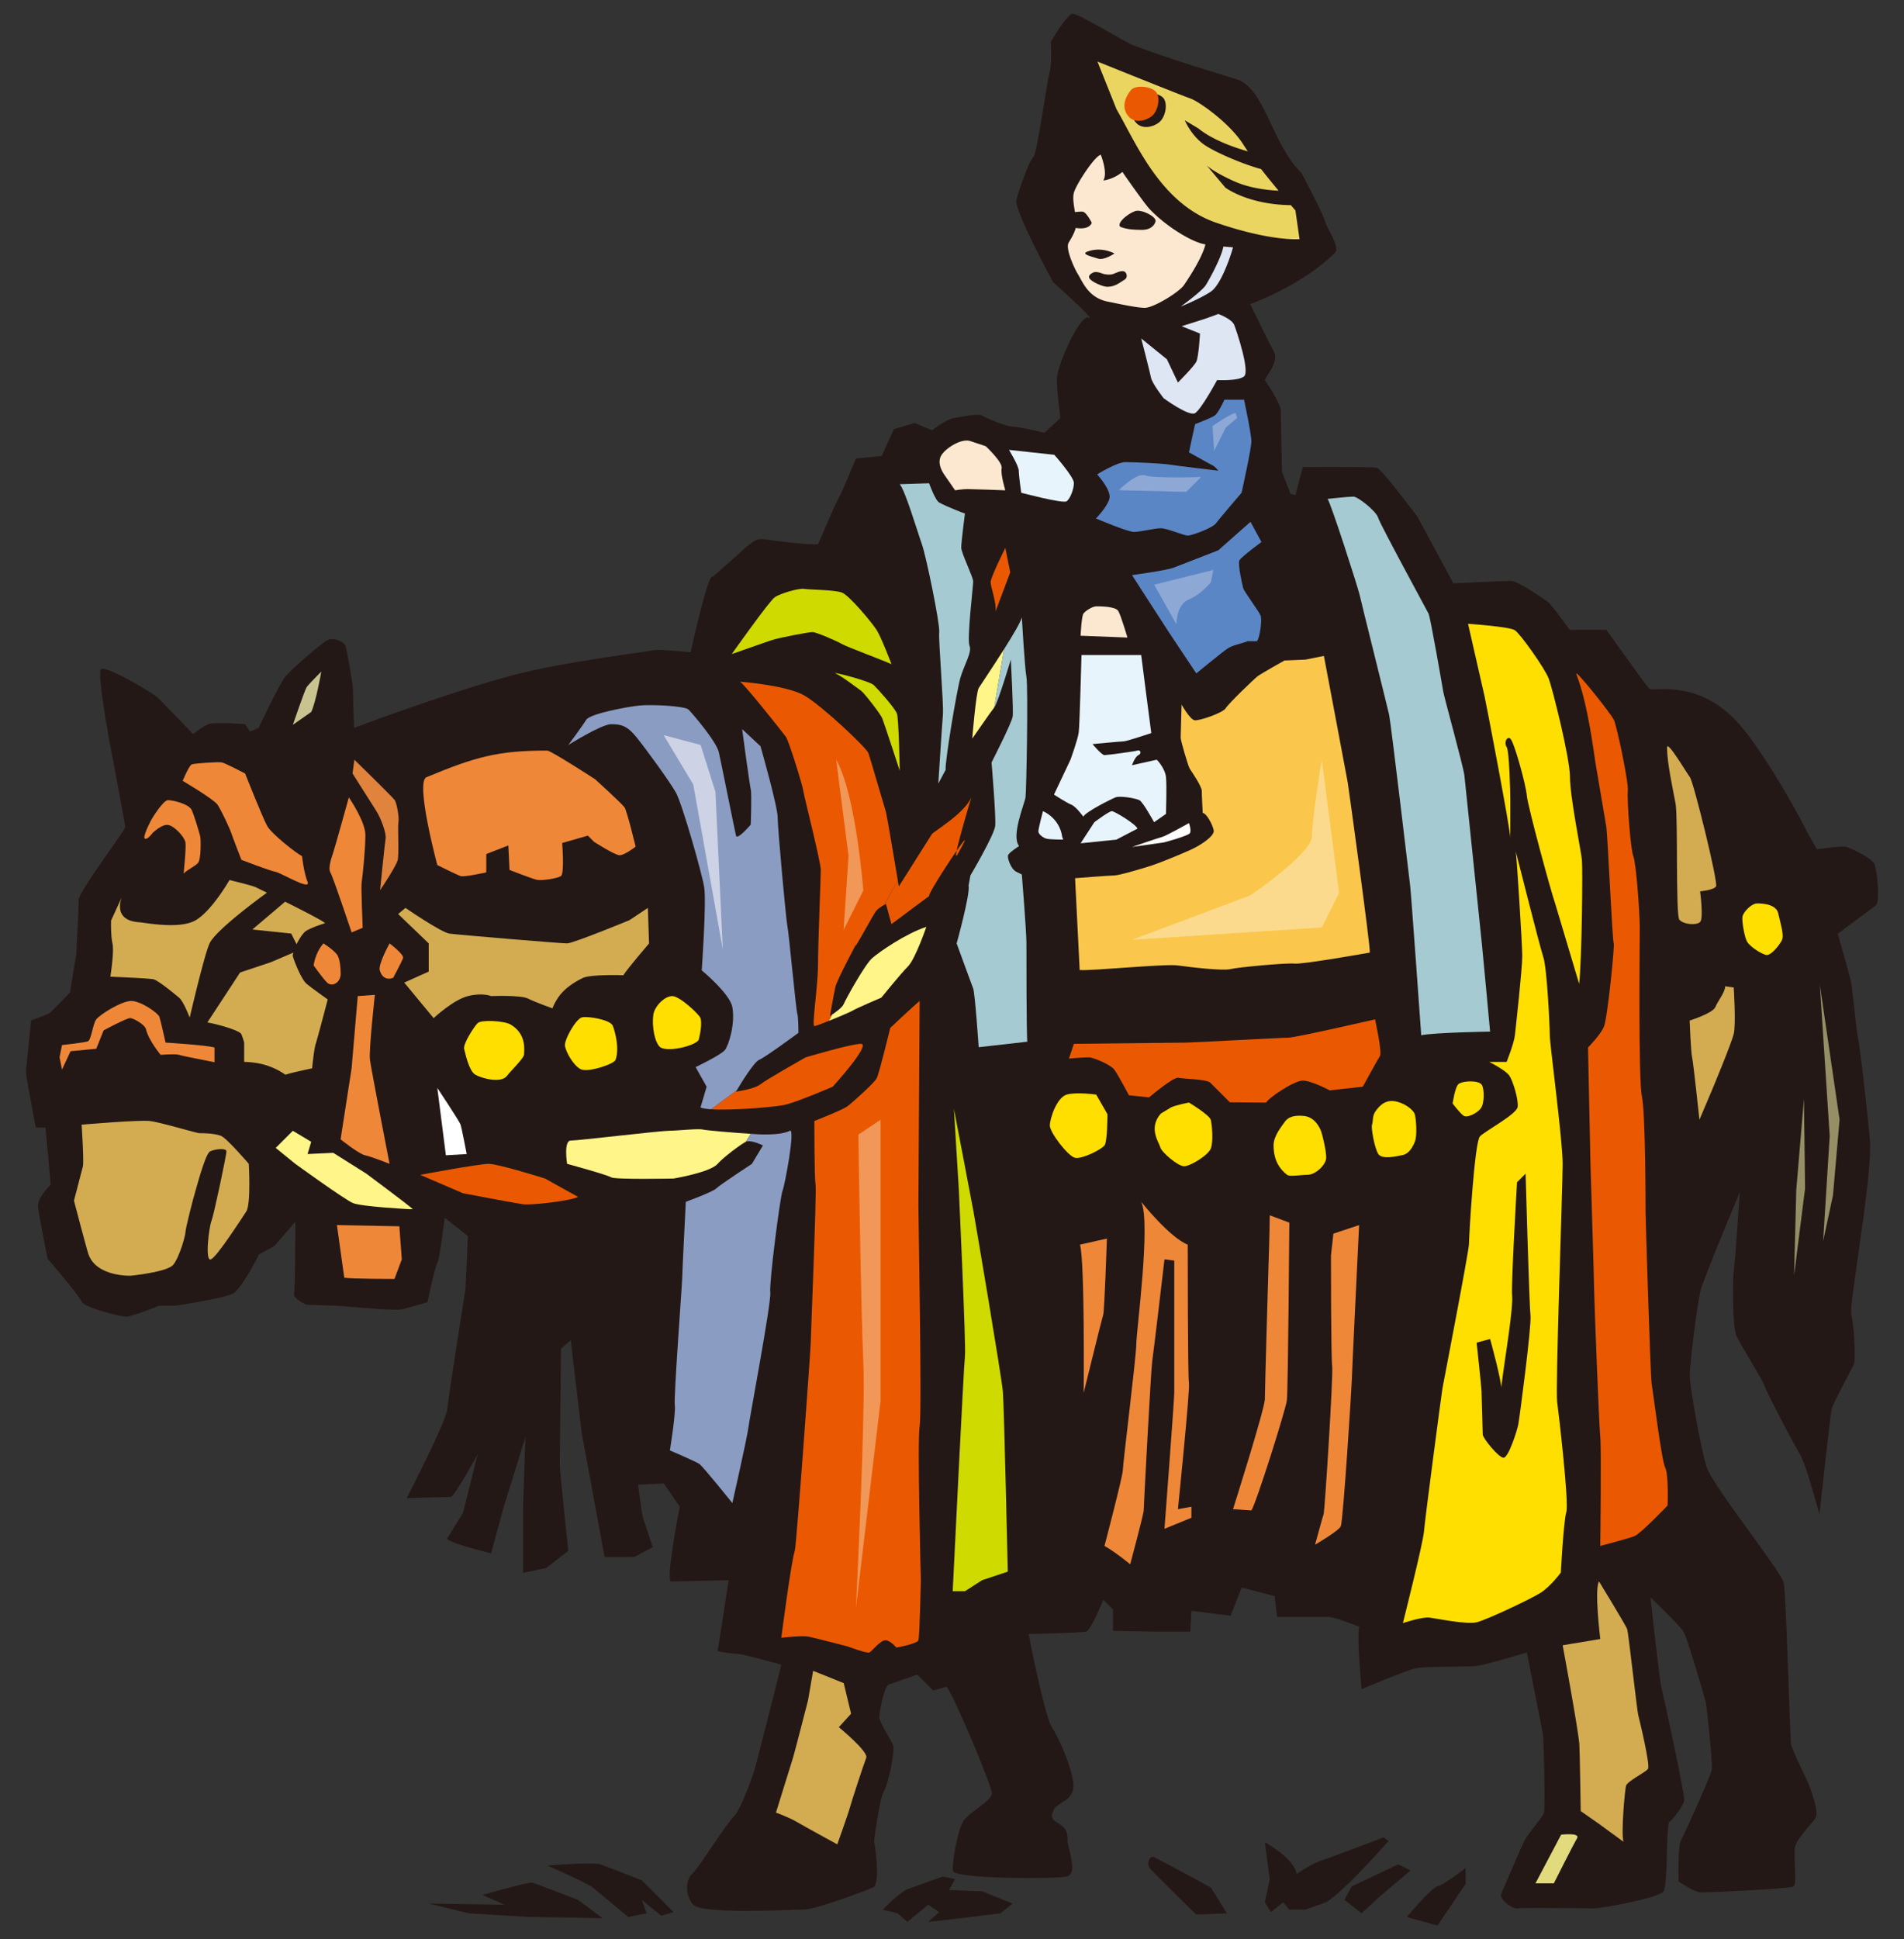 <svg xmlns="http://www.w3.org/2000/svg" id="a" width="220" height="224" data-name="レイヤー 1"><rect width="100%" height="100%" fill="#333333" stroke="none"/><defs><style>.d,.f,.h,.j,.k,.l,.m,.n,.o,.p,.q,.r,.s,.v,.w,.x,.y{stroke-width:0}.d{fill:#968f65}.f{fill:#231815}.h{fill:#ffdf00}.j{fill:#a5cad2}.k{fill:#f19758}.l{fill:#fff}.m{fill:#ea5902}.n{fill:#ceda00}.o{fill:#fff588}.p{fill:#8ea8d6}.q{fill:#fce8d1}.r{fill:#d3ac52}.s{fill:#5b86c5}.v{fill:#8b9cc2}.w{fill:#dee5f3}.x{fill:#e7f4fc}.y{fill:#ef8739}</style></defs><path d="m76.697 171.345-2.968.142s.423 3.396.562 3.818l1.133 3.396-2.122 1.132-3.444.009-2.639-14.294-1.271-10.749-1.133.988s-.142 12.872-.142 13.437.991 9.902.991 9.902l-2.547 1.98-2.686.565v-7.214c0-.565.282-8.487.282-8.487l-2.546 8.205-1.413 5.235s-4.809-1.135-5.094-1.699l1.839-2.971 1.699-6.79s-2.688 4.95-3.114 4.95-5.091.141-5.091.141 4.526-8.769 4.667-10.185c.141-1.412 2.123-13.999 2.123-13.999l.283-6.085-2.688-2.12s-.565 4.808-.849 5.232c-.282.426-1.132 4.527-1.132 4.527s-2.405.706-3.113.847c-.707.142-7.071-.424-7.071-.424l-3.819-.141s-1.557-.708-1.415-1.274c.142-.562.151-8.304.151-8.304l-2.414 2.789-1.785.989s-1.991 3.938-2.98 4.504c-.992.565-6.702 1.417-6.702 1.417h-1.841s-3.253 1.273-3.819 1.273-4.866-1.035-5.149-1.742c-.284-.708-3.942-4.97-3.942-4.97s-.963-4.784-1.104-5.916c-.141-1.13 1.463-2.62 1.463-2.62l-.596-6.609H4.13S3 124.29 3 123.868c0-.426.605-6.02.605-6.02s1.798-.622 2.05-.788c.426-.285 2.445-2.448 2.445-2.448l.708-4.385s.286-5.308.286-6.297 5.366-7.978 5.366-8.402-1.863-10.176-1.863-10.176-1.371-7.479-.946-8.046c.425-.565 6.059 2.747 6.626 3.314.567.567 4.034 4.167 4.034 4.167s1.06-.859 1.768-1.141c.707-.283 4.243 0 4.243 0l.567.849.991-.424s2.402-5.093 3.111-5.941c.708-.85 4.243-3.959 4.952-4.243.707-.283 1.837.283 1.98.705.143.426.848 4.387.848 4.953 0 .564.142 4.526.142 4.526s10.925-4.124 18.538-6.132c5.59-1.476 15.523-2.697 16.089-2.839.565-.141 4.26.236 4.26.236s1.851-8.38 2.415-8.662c.565-.283 3.821-3.394 4.245-3.677.424-.285.849-.85 1.838-.709.992.142 5.376.709 6.224.567 0 0 2.121-4.952 2.405-5.374.283-.426 1.98-4.527 1.98-4.527l2.968-.282 1.416-3.112 2.405-.708 1.98.85s1.697-1.274 2.544-1.417c.85-.139 2.832-.564 3.256-.282.424.282 2.829 1.274 3.536 1.274s3.676.706 3.676.706l1.84-1.699s-.435-3.108-.405-4.591c.027-1.483 2.668-7.43 3.658-7.006.989.424-4.103-4.102-4.103-4.102s-4.527-8.346-4.243-9.478c.283-1.13 1.533-4.671 1.958-4.955.424-.282 1.604-8.924 1.885-9.773.283-.849.142-3.537.142-3.537s1.84-3.253 2.548-3.253 6.006 3.267 6.94 3.627c3.632 1.411 11.223 3.713 11.989 3.944 3.226.973 4.099 7.573 7.495 10.833 0 0 2.549 4.811 2.69 5.52.142.703 1.813 3.04 1.173 3.68-3.786 3.787-9.799 5.935-9.799 5.935s1.98 4.103 2.684 5.374c.711 1.273-.705 2.688-.988 3.396 0 0 1.838 2.686 1.838 3.535s.142 7.073.142 7.073l.988 2.546.568.142.849-3.253s7.999-.049 8.565.093c.567.141 4.696 5.683 4.696 5.683l4.137 7.662s5.8-.283 6.649-.283 3.819 2.12 4.243 2.403c.424.285 2.546 3.255 2.546 3.255h4.243s4.527 6.365 4.952 6.79c.426.424 5.886-1.371 10.742 4.504 2.997 3.63 6.947 10.817 7.495 12.062l1.131 1.982s2.971-.426 3.396-.285c.423.142 2.968 1.274 3.252 1.982.284.708.708 4.384.142 4.809-.565.424-4.384 3.252-4.384 3.252s1.403 4.873 1.544 5.581c.139.708.619 5.567.73 6.002.282 1.132 1.478 11.796 1.478 12.927 0 5.048-2.469 18.475-2.186 19.466.281.989.565 5.234.281 5.8-.281.565-2.403 4.526-2.546 5.093-.142.564-1.414 12.164-1.414 12.164s-1.556-5.8-2.262-6.932c-.706-1.133-3.959-7.356-4.102-7.922s-2.83-4.808-3.254-5.799c-.424-.992-.424-6.365-.283-7.356.141-.989.706-9.193.706-9.193s-4.102 9.759-4.524 11.314c-.424 1.555-1.274 8.771-1.274 9.902s1.274 8.488 1.98 10.609c.707 2.12 8.607 12.035 8.89 13.308.282 1.273.706 17.961.847 18.67.142.708 1.982 4.387 2.123 4.809.142.424 1.133 2.973.708 3.679-.423.708-2.264 2.403-2.406 3.535-.139 1.132.285 4.102-.139 4.385-.426.283-10.022.696-10.728.696s-2.546-1.273-2.546-1.273-.142-4.103.283-4.809c.423-.708 3.393-7.356 3.534-8.064.142-.706-.565-7.355-.708-7.92-.141-.565-2.12-7.355-2.546-8.062-.424-.708-3.819-3.959-3.819-3.959s.992 9.335 1.274 10.467c.283 1.13 2.758 12.487 2.617 13.056-.141.565-1.273 2.12-1.699 2.405-.424.285-.14 7.355-.706 8.062-.565.706-7.002 1.937-8.134 1.937s-7.92-.142-8.628 0c-.706.141-2.264-1.132-1.979-1.697.283-.565 2.404-5.659 2.827-6.367.425-.706 1.981-2.546 2.124-2.968.141-.426 0-8.488-.142-9.196-.143-.708-1.839-9.337-1.839-9.337s-4.668 1.417-5.801 1.558c-1.13.141-5.799 0-7.07.282-1.273.283-6.226 2.405-6.226 2.405s-.564-5.94-.282-7.214c0 0-2.829-1.132-3.537-1.132h-5.94l-.283-2.403-3.82-.991-1.273 3.253-4.526-.567-.141 2.406h-4.103c-.567 0-4.811-.096-4.811-.096v-2.449l-1.13-1.132s-1.415 3.535-1.979 3.677c-.567.142-6.65.283-6.65.283s1.838 9.478 2.688 10.749c.849 1.274 2.676 5.462 2.474 7.024-.203 1.564-1.828 1.661-2.253 2.51-.954 1.906 1.718 1.065 1.578 3.468-.044.721 1.314 3.973-.102 4.257-1.414.282-12.237.28-13.084-.568-.302-.3.49-4.906 1.197-5.897.705-.989 3.258-2.307 3.258-3.157s-4.386-11.316-5.234-12.306l-1.556.426-1.839-1.838s-2.686.989-3.25 1.13c-.567.142-1.133 3.255-1.133 3.82s1.486 2.764 1.63 3.33c.142.564-.509 4.167-1.077 5.155-.566.991-1.148 5.794-1.148 5.794s.849 4.952-.142 5.374c-.989.426-6.629 2.553-8.043 2.553s-11.729.565-12.72-.565c-.989-1.13-.848-2.971-.142-3.538.709-.565 3.812-5.647 4.952-6.788.567-.567 1.841-3.818 2.264-5.235.425-1.415 3.112-12.163 3.112-12.163s-4.527-1.274-5.234-1.274-2.123-.283-2.123-.283l1.273-8.203s-5.941.142-6.647.142.991-8.631.991-8.631l-1.839-2.687Z" class="f"/><path d="m210.276 113.747 2.279 15.568-.76 8.733-1.14 5.317.761-12.151-1.14-17.467zM208.44 126.911l.128 10.378-1.267 10 .253-9.873.886-10.505z" class="d"/><path d="M138.833 28.131c-1.656-.473-4.378-2.247-6.035-4.022-.557-.596-2.82-3.814-3.108-4.253-1.098.902-2.213.988-2.213.988.565-.848-.283-2.97-.283-2.97-.708.142-2.83 3.396-3.111 4.385-.157.546-.013 1.432.125 2.24.452-.052.831-.076.955-.034.423.141.989 1.273.989 1.273-.266.668-1.162.703-1.856.587-.16.587-.444 1.077-.816 1.699-.426.705.751 3.142 1.026 3.571.566.884 1.193 2.808 3.536 3.253.81.156 3.253.708 4.244.708s3.971-1.804 4.535-2.652c.533-.798 2.066-3.078 2.462-4.674a5.092 5.092 0 0 1-.451-.098Z" class="q"/><path d="m166.094 222.409-3.535-.991s2.828-3.394 3.535-3.535c.708-.142 3.252-2.123 3.252-2.123v1.838l-3.252 4.811ZM157.323 220.994l-1.981-1.555.851-1.556 5.375-2.547 1.412.708-3.676 3.111-1.981 1.839zM153.222 219.721l-2.405.849h-1.839l-.708-.849-1.414 1.132-.708-1.132.564-2.688-.564-4.244s3.395 1.839 3.677 3.677c0 0 1.555-1.13 2.829-1.555 1.274-.424 7.213-2.686 7.213-2.686l.567.424s-5.094 5.799-7.214 7.071ZM141.765 220.994l-3.538.141s-4.949-4.808-5.375-5.374c-.424-.565 0-1.414.426-1.273.424.142 6.647 3.536 6.647 3.536l1.84 2.97ZM108.522 220.853l-1.273-.849-2.405 1.98-1.132-.991-1.697-.424s1.838-1.98 2.97-2.403a275.924 275.924 0 0 1 3.962-1.414l1.412.28-.706 1.273 3.82.142 3.536 1.415-1.414 1.13-4.529.565-3.818.426 1.273-1.132ZM77.83 220.853l-1.415.424-2.264-1.838.566 1.555-2.122.424s-3.394-2.829-4.102-3.394c-.709-.567-5.234-2.547-5.234-2.547s5.234-.423 6.082-.141c.847.282 4.809 1.839 4.809 1.839l3.679 3.677ZM69.624 221.559s-7.354-.141-8.062-.141-7.357-.424-7.357-.424l-4.667-1.13 8.771.141-2.546-1.133s5.375-1.555 5.799-1.414c.425.141 5.234 1.982 5.234 1.982l2.827 2.12Z" class="f"/><path d="M96.744 213.028s-4.065-2.218-4.771-2.643c-.706-.423-2.312-1.026-2.312-1.026s1.825-5.898 1.966-6.325c.141-.424 1.736-6.626 1.736-6.626l.59-3.419 3.536 1.415.849 3.536-1.415 1.555s3.449 2.827 3.168 3.535c-.282.708-1.765 5.235-1.906 5.802-.142.567-1.442 4.198-1.442 4.198Z" class="r"/><path d="M179.54 217.532h-2.123l2.964-5.618s2.262-.283 1.837.424c-.425.706-2.678 5.193-2.678 5.193Z" style="fill:#e2db7e;stroke-width:0"/><path d="m187.584 212.728-2.82-2.06-2.117-1.482s-.108-7.15-.159-7.73c-.157-1.874-1.927-11.422-1.927-11.422l4.344-.725s-.707-5.797-.142-6.646c0 0 3.112 5.091 3.255 5.515.14.426 1.129 9.335 1.271 9.902.142.567 1.414 5.799 1.13 6.224-.281.423-2.402 1.414-2.543 1.979-.141.565-.576 5.455-.292 6.446Z" class="r"/><path d="M110.218 128.063s1.983 10.325 2.267 11.882c.282 1.556 3.253 19.095 3.393 20.792.142 1.697.567 20.793.567 20.793l-2.97.989-1.98 1.274h-1.414s1.272-26.027 1.414-27.159c.142-1.132-.707-19.237-.707-19.237l-.569-9.335Z" class="n"/><path d="m124.789 143.762 3.112-.706s-.285 8.346-.424 8.77c-.142.424-2.263 9.053-2.263 9.053s.142-15.135-.425-17.117ZM131.862 138.812s3.254 4.103 5.376 4.95c0 0-.001 15.278.141 15.985.142.706-1.274 14.567-1.274 14.567l1.558-.28v1.274l-3.112 1.271s1.13-14.854 1.13-15.701V145.6l-1.13-.141s-1.274 10.891-1.414 11.743c-.142.846-.989 16.831-.989 17.254 0 .426-1.558 6.226-1.558 6.226s-1.699-1.417-2.973-2.123c0 0 2.123-8.064 2.123-8.769 0-.709 1.556-13.158 1.556-14.57s1.698-14.005.567-16.41ZM146.714 140.368l2.264.849s-.142 19.378-.284 20.51c-.14 1.13-3.537 11.884-4.101 12.731l-2.123-.142s3.679-11.597 3.679-12.729.426-15.558.426-15.558.139-4.103.139-5.659ZM154.069 142.491l2.971-.989s-.848 17.396-.848 17.963-.992 16.266-1.274 16.832c-.283.564-2.97 2.121-2.97 2.121s.849-3.109.99-3.535c.14-.426 1.13-16.126.99-17.116-.142-.989-.142-12.731-.142-12.731l.282-2.546Z" class="y"/><path d="m123.515 122.263.568-1.697s12.306-.142 13.013-.142 10.891-.567 11.74-.567 10.044-2.118 10.044-2.118.847 3.817.564 4.241c-.282.426-1.978 3.538-1.978 3.538l-3.821.423s-2.121-1.13-3.111-1.13-3.959 1.98-4.243 2.546l-4.184-.04-2.265-2.265c-.424-.423-3.111-.423-3.677-.565-.567-.142-3.395 2.264-3.395 2.264l-2.324-.242s-1.273-2.405-1.697-2.971c-.424-.565-2.405-1.415-2.971-1.415s-2.264.142-2.264.142Z" class="m"/><path d="M127.962 128.7s0 3.086-.323 3.574c-.325.485-2.599 1.624-3.409 1.46-.813-.162-2.924-2.919-2.924-3.734s.811-3.246 1.948-3.571c1.136-.326 3.411 0 3.411 0l1.297 2.271ZM135.294 127.916c.565-.285 2.086-.567 2.086-.567s2.382 1.436 2.522 2.001c.142.568.316 2.526 0 3.314-.314.788-2.381 2.04-3.087 2.04s-2.603-1.617-2.745-2.182c-.142-.562-1.424-2.225.057-3.9l1.167-.706Z" class="h"/><path d="M106.261 115.616s-.142 21.783-.142 23.622.424 23.762.142 25.46c-.286 1.699.14 17.822.14 17.822s-.14 6.508-.282 6.931c-.144.426-2.547.849-2.547.849s-.706-.849-1.273-.849-1.557 1.273-1.838 1.414c-.284.144-2.546-.706-2.546-.706s-3.821-.989-4.527-1.13c-.708-.141-3.112.141-3.112.141s1.132-8.77 1.556-10.043c.201-.601 1.839-23.339 1.839-23.904s.708-17.682.564-18.389c-.141-.708-.141-7.355-.141-7.355s3.253-1.274 3.821-1.7c.565-.423 3.109-2.688 3.393-3.253.284-.565 1.558-5.799 1.558-5.799s2.686-2.546 3.395-3.111ZM66.796 138.246c-.708.426-5.377.991-6.365.85-.991-.142-6.932-1.273-6.932-1.273L48.55 135.7s6.789-1.273 7.919-1.273 6.508 1.699 6.508 1.699l3.82 2.12Z" class="m"/><path d="M47.699 139.661c-.423-.423-5.374-4.102-5.374-4.102l-3.821-2.405-2.968.142.423-1.415-2.122-1.273-1.98 1.98 2.264 1.838s5.657 4.103 6.647 4.526c.992.426 6.509.708 6.509.708h.423Z" class="o"/><path d="M45.012 134.427s-2.121-.847-2.829-.989c-.708-.141-2.829-1.838-2.829-1.838l1.273-8.205.709-8.344 1.979-.142s-.708 6.364-.567 7.497c.142 1.13 2.264 12.022 2.264 12.022Z" class="y"/><path d="m53.925 133.297-2.406.141-.989-7.779s2.546 3.82 2.688 4.243c.139.426.708 3.396.708 3.396Z" class="l"/><path d="M58.58 124.261c-.685.912-2.971.282-3.677-.142-.708-.426-1.132-2.405-1.273-2.971-.142-.567 1.131-2.546 1.555-2.97.424-.426 3.074-.266 3.789.144 1.921 1.11 1.578 3.047 1.578 3.471s-1.548 1.9-1.971 2.468ZM71.121 122.425c-.178.476-3.176 1.492-4.026 1.068-.847-.426-1.67-1.939-1.811-2.645-.142-.708 1.271-3.204 1.98-3.345.707-.142 3.258.271 3.542.978.284.705.788 2.682.315 3.944ZM80.743 120.057c-.17.685-3.868 1.638-4.575.791-.708-.85-.885-3.109-.602-3.959.281-.85 1.271-1.838 2.121-1.838s3.111 2.118 3.252 2.544c.142.426.086 1.331-.197 2.462Z" class="h"/><path d="M49.273 89.772c5.679-2.366 8.28-3.078 13.959-3.078.426 0 5.544 3.32 5.544 3.32s3.112 2.829 3.395 3.253c.282.424 1.273 4.526 1.273 4.526s-1.274.991-1.839.991-2.971-1.556-2.971-1.556l-.707-.708-2.97.849s.283 3.535-.142 3.82c-.425.283-2.263.565-2.828.423-.567-.139-3.113-1.13-3.113-1.13l-.139-2.827-2.549.989v2.121s-2.546.565-2.97.424c-.424-.142-2.688-1.273-2.688-1.273s-2.571-9.599-1.256-10.144ZM43.881 112.078c-.207-.69 1.131-3.112 1.131-3.112s1.697 1.274 1.556 1.699c-.142.426-1.132 2.264-1.132 2.264s-1.129.565-1.555-.85ZM39.354 112.22c.141 1.273-.989 1.838-1.556 1.273-.566-.565-1.555-1.979-1.555-1.979s.139-1.415 1.131-2.549c0 0 1.13.709 1.555 1.274.424.567.424 1.98.424 1.98Z" class="y"/><path d="M72.029 112.645s-3.769-.136-4.695.315c-2.442 1.19-3.085 2.514-3.509 3.507 0 0-1.98-.709-2.829-1.135-.849-.423-4.243-.28-4.243-.28s-.99-.426-2.688 0c-1.697.423-3.961 2.544-3.961 2.544l-3.394-4.102 2.827-1.273v-3.255l-3.535-3.394.85-.705s4.1 2.827 5.091 2.968c.989.142 12.871 1.13 13.579 1.13s7.212-2.685 7.212-2.685l2.123-1.414.139 4.099s-2.546 2.971-2.969 3.679Z" class="r"/><path d="m46.143 141.641.284 3.82-.849 2.262s-4.809 0-5.799-.141l-.848-6.081 7.212.139ZM24.785 120.99v1.699s-3.677-.708-4.102-.85c-.424-.141-2.121 0-2.121 0s-1.413-1.697-1.697-2.97c-.112-.498-1.414-1.274-1.838-1.274s-3.054 1.417-3.054 1.417l-.849 2.123-2.969.283-.992 2.121-.28-1.417.28-1.412s2.546-.283 2.972-.426c.424-.142.566-1.98.99-2.546.426-.565 2.912-2.123 4.044-2.123s3.112 1.414 3.253 1.838c.141.424.708 2.97.708 2.97s4.668.285 5.656.567Z" class="y"/><path d="M25.492 131.174c.673.225 3.255 3.253 3.255 3.253s.27 4.659-.295 5.508c-.568.847-3.382 5.242-4.089 5.526-.708.285-.217-3.715.066-4.422.282-.709 1.736-7.622 1.736-8.045 0-.426-1.328-.285-1.894 0-.566.282-1.595 4.306-1.734 4.731-.142.424-1.105 4.151-1.105 4.575s-.712 2.936-1.418 3.787c-.708.849-4.892 1.262-4.892 1.262s-3.943.157-4.889-2.446c-.216-.593-1.685-6.221-1.685-6.221s.887-3.387 1.028-3.952c.142-.565-.146-4.826-.146-4.826s6.589-.568 7.861-.426c1.273.139 5.376 1.411 5.8 1.411s1.556.003 2.403.285Z" class="r"/><path d="M35.537 101.859c.432 1.086-3.077-1.059-3.714-1.164-.636-.107-3.927-1.381-3.927-1.381s-.954-2.44-1.167-3.077c-.213-.635-1.166-2.649-1.591-3.289-.424-.635-4.031-2.758-4.031-2.758s.743-1.804 1.06-1.909c.32-.105 3.076-.319 3.502-.212.423.107 2.65 1.273 2.65 1.273s2.018 5.091 2.546 6.048c.532.954 3.397 3.182 4.033 3.498 0 0 .21 1.912.637 2.971ZM21.214 100.903s.318-2.968.212-3.606c-.107-.635-1.274-1.908-2.016-2.014-.742-.107-1.803.954-1.803.954s-.53.742-.848.636c-.319-.105.424-1.59.636-2.016.211-.424 1.484-2.437 2.014-2.437s2.442.423 2.758 1.167c.32.742.849 2.544.955 2.968.107.423.107 2.652-.212 3.075-.317.426-1.166.743-1.697 1.273ZM41.901 107.165l-1.274.53s-2.122-6.365-2.44-6.895c-.318-.532.107-1.699.318-2.335.213-.636 1.803-6.365 1.803-6.365s1.912 2.758 1.912 4.349-.319 4.774-.426 5.41c-.105.636.108 4.668.108 5.306Z" class="y"/><path d="M43.917 102.815s.53-5.305.636-5.943c.107-.636-.532-2.333-1.061-3.182-.531-.849-2.758-4.349-2.758-4.349l.211-1.592s4.456 4.349 4.668 4.67c.213.317.53 1.909.424 2.546-.105.636.105 3.818-.105 4.455-.214.636-1.486 2.652-2.016 3.396Z" style="fill:#e0833c;stroke-width:0"/><path d="m35.96 82.234-2.122 1.485s1.38-4.032 1.592-4.348c.212-.319 1.699-1.805 1.699-1.805s-.638 3.605-1.168 4.668Z" style="stroke-width:0;fill:#c9c390"/><path d="M103.007 76.716c-1.167-.527-5.199-2.014-5.73-2.333-.53-.319-2.969-1.378-3.394-1.378s-3.818.635-4.773.952c-.955.32-4.562 1.593-4.562 1.593s4.35-6.152 4.985-6.578c.636-.423 2.758-1.061 3.395-.954.636.105 3.502.105 4.349.423.849.317 3.502 3.502 4.032 4.351.531.847 1.699 3.924 1.699 3.924ZM96.535 77.778c-.592-.255 3.927.847 4.455 1.378.532.531 2.442 2.654 2.654 3.29.211.635.317 6.576.317 6.576s-1.802-5.517-2.015-6.045c-.211-.531-2.123-2.971-2.439-3.185-.317-.212-2.23-1.696-2.971-2.014Z" class="n"/><path d="M158.278 110.026s-7.743 1.38-8.7 1.274c-.954-.104-6.576.426-7.425.636-.85.212-4.562-.211-6.048-.423-1.486-.214-9.865.635-11.353.53l-.53-10.608s4.032-.319 4.562-.319 3.396-.85 4.352-1.167c.955-.319 3.287-1.273 4.454-1.802 1.167-.53 2.759-1.592 2.652-2.228-.105-.636-.849-2.016-1.272-2.016 0 0-.108-2.016-.108-2.546s-1.167-2.228-1.379-2.547c-.211-.317-1.061-3.287-1.061-3.606s.107-3.82.107-3.82.954 1.697 1.485 1.805c.53.104 3.287-.85 3.606-1.38.317-.533 3.289-3.396 3.713-3.713.424-.319 3.078-1.804 3.078-1.804l2.437-.104 2.123-.427s2.652 14.002 2.759 14.641c.105.635 2.652 19.093 2.546 19.623Z" style="fill:#fac74c;stroke-width:0"/><path d="M137.379 95.069s.317.85.105 1.167c-.211.319-2.97 1.061-2.97 1.061l-3.714.531s3.078-1.061 3.502-1.166c.426-.107 3.077-1.593 3.077-1.593Z" class="l"/><path d="m131.438 95.705-2.441 1.273-4.138.426 1.592-2.439s1.698-1.274 2.015-1.274 2.759 1.485 2.971 2.014ZM122.843 96.978s-1.483 0-1.908-.105c-.426-.105-.955-.53-.955-.847 0-.32.529-2.335.529-2.335s1.909.742 2.228 2.971l.105.316Z" class="x"/><path d="m134.728 94.008-1.379.957s-1.275-2.335-1.699-2.546c-.424-.214-2.228-.532-2.76-.32-.529.214-3.499 1.697-3.712 2.23 0 0-.849-1.169-1.38-1.381-.53-.211-2.016-1.167-2.016-1.167l1.908-4.03s.85-2.333.957-3.182c.104-.849.317-8.911.317-8.911h6.896s1.061 8.275 1.167 9.016c0 0-2.865.955-3.182.955-.32 0-3.607.317-3.607.317s1.059 1.274 1.377 1.274 3.502-.424 3.821-.531c.318-.107.53.319.105.531-.424.212-.743 1.166-.743 1.166l2.865-.636s.953.955 1.063 2.014c.104 1.062 0 3.715 0 4.244Z" class="x"/><path d="m103.96 55.924 3.396-.107s.694 1.966 1.167 2.228c.955.531 2.971 1.274 2.971 1.274s-.426 3.287-.426 3.925 1.38 3.394 1.38 3.924-.743 6.683-.424 7.425c.317.745-.636 2.23-1.059 3.714-.426 1.485-1.805 9.761-1.699 10.61l-.848 1.59s.424-6.681.531-7.957c.105-1.273-.531-8.699-.426-9.546.106-.85-1.486-8.699-2.016-10.185-.531-1.485-1.909-6.152-2.546-6.895Z" class="j"/><path d="m130.271 73.639-5.412-.211s.107-2.228.32-2.547c.213-.316 1.061-.849 1.486-.849s2.225 0 2.543.533c.319.53 1.062 3.074 1.062 3.074Z" class="q"/><path d="M144.168 74.064c-.848.319-1.698.426-2.333.848-.636.426-3.608 2.866-3.608 2.866l-3.182-4.774c-.426-.636-4.245-6.577-4.245-6.577s3.928-.531 4.775-.849c.849-.319 5.198-2.018 5.198-2.018l3.715-3.286 1.271 2.332s-2.334 1.699-2.547 2.123c-.211.423.32 2.756.426 3.182.108.424 1.804 2.654 2.015 3.184.212.53-.104 2.652-.423 2.968h-1.061Z" class="s"/><path d="M153.398 57.621s2.448-.261 2.978-.261 2.654 1.697 2.866 2.44c.211.743 5.612 10.655 5.825 11.081.213.424 1.592 8.38 1.699 9.019.104.635 2.333 8.697 2.439 9.653.108.954 1.91 18.46 2.016 19.412.105.957.954 10.187.954 10.187s-6.471.107-7.957.424c0 0-1.164-16.338-1.271-17.187-.105-.849-2.227-18.884-2.441-19.839-.213-.952-3.183-12.833-3.395-13.791-.214-.954-3.289-10.5-3.712-11.138Z" class="j"/><path d="M174.51 92.313c0-.639-.108-5.624-.427-6.048-.317-.426 0-1.273.427-.955.423.319 1.802 5.305 1.909 6.578.107 1.273 2.864 11.351 3.289 12.519l2.757 9.23c.319-2.866.424-13.262.319-14.322-.107-1.061-1.38-7.319-1.38-9.549s-2.016-10.184-2.44-11.35c-.423-1.167-3.288-5.199-3.924-5.622-.637-.424-5.412-.743-5.412-.743s1.698 7.425 1.91 8.378c.249 1.117 2.972 15.362 2.972 16.34v-4.455ZM175.147 98.359s2.757 10.925 3.181 12.2c.424 1.273.744 7.957.744 9.018s1.486 12.091 1.486 14.851-.849 25.886-.636 27.478c.211 1.592 1.378 11.669 1.06 12.731-.318 1.059-.636 7.002-.636 7.002s-1.167 1.592-2.334 2.332c-1.168.742-6.153 3.077-7.321 3.394-1.164.319-4.667-.423-5.516-.527-.846-.108-3.076.633-3.076.633s2.333-9.228 2.439-10.609c.107-1.375 2.016-15.807 2.122-16.441.107-.638 3.076-15.914 3.076-16.763s.636-11.775 1.273-12.412c.636-.636 4.242-2.546 4.352-3.396.105-.849-.532-2.97-.957-3.606-.424-.635-2.333-1.592-2.333-1.592h2.014s.849-2.121.956-3.075c.107-.955.85-7.64.85-9.125s-.64-11.351-.743-12.093Z" class="h"/><path d="M182.148 77.883c-.347-.883 4.031 4.563 4.349 5.306.318.742 1.698 7.107 1.59 8.168-.105 1.062.319 6.79.637 7.53.318.743.744 6.472.744 8.277s-.178 17.503.248 19.483c.423 1.98.423 12.87.423 13.44 0 .565.566 19.095.708 19.799.142.708 1.13 8.771 1.555 9.62.424.85.283 4.385.283 4.385s-3.111 3.253-3.819 3.535c-.708.285-3.961 1.133-3.961 1.133s.14-11.317 0-12.59c-.142-1.273-.708-16.125-.708-16.975s-.425-14.569-.425-14.569l-.283-13.437s1.415-1.414 1.839-2.403c.426-.992 1.273-9.622 1.133-9.622-.142 0-.711-12.588-.851-13.435-.139-.849-1.13-6.647-1.273-7.497-.14-.85-.848-6.72-2.191-10.15Z" class="m"/><path d="M192.622 86.336c0-.895 2.219 2.867 2.644 3.436.424.567 3.297 12.194 3.013 12.618-.284.423-1.84.565-1.84.565s.425 3.114 0 3.538c-.421.423-1.978.28-2.405-.282-.424-.568-.141-11.813-.424-13.369-.281-1.555-.989-4.667-.989-6.506Z" class="r"/><path d="M202.92 104.354s2.262-.141 2.544 1.132c.283 1.273.71 2.546.424 3.112-.283.567-1.271 1.838-1.838 1.697-.565-.141-1.98-.989-2.264-1.697-.283-.706-.565-2.403-.424-2.83.141-.423.85-1.273 1.558-1.414Z" class="h"/><path d="m199.334 113.917.99.141s.283 4.246 0 5.376c-.283 1.132-2.405 6.224-2.405 6.224l-1.557 3.677s-.706-6.649-.846-7.215c-.142-.565-.284-4.243-.284-4.243s2.687-.849 2.971-1.556c.281-.706 1.131-1.697 1.131-2.405Z" class="r"/><path d="M168.549 125.191c.59-.39 2.405-.423 2.688.144.285.565.285 2.121-.139 2.686-.426.567-1.556 1.13-1.981.849-.425-.282-1.273-1.414-1.273-1.414s.283-1.98.705-2.265ZM158.961 128.317c.381-.504.989-1.273 2.122-1.132 1.131.144 2.261.992 2.403 1.559.142.564.282 2.405 0 3.111-.283.708-.705 1.414-1.414 1.556-.708.139-2.403.565-2.828-.142-.424-.706-.849-2.968-.705-3.394.14-.424 0-.991.423-1.558ZM148.428 129.608c.352-.525.991-.847 2.264-.708 1.274.142 1.839 1.415 1.98 1.838.142.426.565 2.123.565 2.971s-1.271 1.982-2.122 1.982-2.069.26-2.403 0c-1.273-.989-1.555-2.265-1.555-3.397s.988-2.261 1.271-2.686Z" class="h"/><path d="M136.531 37.677s2.264-.706 2.686-.849c.424-.141 1.556-.565 1.556-.565s1.556.565 1.838 1.273c.284.708 1.842 5.376 1.134 5.941-.71.565-3.112.424-3.112.424s-1.839 3.396-2.547 3.82c-.708.424-3.631-1.724-3.631-1.724s-1.319-1.672-1.461-2.378c-.142-.708-1.132-4.527-1.132-4.527l2.97 2.405 1.273 2.686s1.839-1.837 2.122-2.405c.284-.565.425-3.252.425-3.252l-2.121-.85Z" class="w"/><path d="M137.379 52.247c.141-.709.708-3.253.708-3.253s1.838-.708 2.263-.991c.424-.282 1.131-1.838 1.131-1.838h2.264s.848 3.961.848 4.809-1.133 5.941-1.133 5.941-2.545 2.97-2.968 3.537c-.424.564-2.829 1.412-3.253 1.412s-2.406-.849-3.114-.849-2.404.426-3.111.426-4.384-1.556-4.384-1.556 1.272-1.273 1.553-2.264c.284-.989-1.414-2.827-1.414-2.827s2.264-1.415 3.256-1.415 4.243.141 5.092.282c.849.142 5.657.706 5.657.706s-.424-.564-.849-.706l-2.546-1.414Z" class="s"/><path d="M121.819 52.53s2.264 2.544 2.264 3.253-.426 1.838-.85 2.12c-.423.285-5.234-.988-5.234-.988s-.283-1.98-.283-2.548c0-.564-1.131-2.403-1.131-2.403l5.234.567Z" class="x"/><path d="m112.201 50.974 1.696.564s1.98 1.841 1.84 2.547c-.141.709.424 2.547.424 2.547s-3.821-.142-4.385-.142c-.567 0-1.417.142-1.417.142s-.989-1.415-1.274-1.838c-.28-.427-.846-1.415-.28-2.264.564-.849 2.404-1.98 3.395-1.556Z" class="q"/><path d="m115.028 70.634 1.699-4.526-.565-2.827s-1.699 3.394-1.699 3.961c0 .564.707 2.403.565 3.393Z" class="m"/><path d="M129.545 26.236c-.669-.233.497-1.449 1.635-1.856.679-.243 2.485.639 2.334 1.202-.151.564-.721.982-1.57.969-.847-.012-1.554-.019-2.399-.314ZM129.858 31.342c.323.08.505.7.105.943-.619.381-1.092.823-1.994.841-.525.012-1.889-.577-2.1-.997-.209-.42.525-.682.525-.682s.301-.12.956.139c.376.148.932.177 1.248.07.316-.104.84-.42 1.259-.315ZM175.288 136.55l.989-.991s.425 15.276.565 16.408c.142 1.132-1.271 11.882-1.413 12.588-.141.706-1.13 3.82-1.696 3.82s-2.408-2.262-2.408-2.688-.14-4.524-.14-4.95-.567-5.658-.567-5.658l1.556-.424s1.414 5.093 1.276 5.799c-.142.709.495-3.725.495-3.725s.916-5.894.777-7.024c-.142-1.132.565-13.155.565-13.155ZM125.691 29.04c-.898.32.472.593 1.183.831.709.234 1.893-.59 1.893-.59s-1.42-.829-3.076-.24Z" class="f"/><path d="m30.845 103.111-1.252-.616c-.424-.212-3.077-.849-3.077-.849s-2.092 3.661-3.982 4.686c-1.89 1.028-5.845.227-6.414.194-3.287-.194-2.014-2.971-2.014-2.971l-1.273 2.777s-.047 1.682.163 2.636c.214.955-.243 3.841-.243 3.841s4.43.188 4.96.297c.53.105 2.333 1.589 2.969 2.12.424.353.938 1.546 1.236 2.308.574-2.44 1.747-7.292 2.272-8.518.651-1.518 5.792-5.283 6.655-5.906ZM33.648 107.828l.622 1.236c.324-.666.769-1.359 1.16-1.583.743-.423 2.123-.847 2.123-.847-.061-.181-2.456-1.409-4.606-2.485-1.439 1.222-3.786 3.21-3.786 3.21l4.487.469ZM35.429 113.635c-.636-.53-1.486-2.759-1.592-3.183-.019-.082.008-.239.058-.423l-2.605 1.114-3.55 1.185-3.783 5.774c.625.064 3.737.859 3.938 1.366.214.531.319.955.319.955v2.228s1.378 0 2.651.426a8.157 8.157 0 0 1 2.123 1.061c.531-.214 3.077-.743 3.077-.743s.211-2.227.424-2.865c.213-.638 1.379-5.093 1.379-5.093s-1.802-1.273-2.439-1.802Z" class="r"/><path d="M141.36 28.475a6.639 6.639 0 0 1-.201.721c-.472 1.34-1.388 3-1.814 3.707-.424.708-2.925 2.511-2.925 2.511s2.203-.875 3.478-1.724c1.271-.846 2.43-4.55 2.572-5.122a90.24 90.24 0 0 1-1.11-.093Z" class="w"/><path d="M149.153 23.697c-4.975-.061-7.57-2.028-7.57-2.028l-2.158-2.568s.79.788 3.312 1.893c1.783.779 3.904.983 5.001 1.035a115.41 115.41 0 0 1-2.024-2.498c-2.034-.541-5.567-2.026-6.761-2.956-1.421-1.104-2.051-2.679-2.051-2.679l1.578.946c1.644 1.337 4.154 2.2 5.707 2.643a19.19 19.19 0 0 1-.501-.751c-1.577-2.525-5.205-5.05-6.153-5.364-.946-.315-10.727-4.26-10.727-4.26l2.209 5.521c2.21 3.787 5.049 10.885 11.517 13.093 6.465 2.212 9.623 1.894 9.623 1.894l-.475-3.314s-.205-.231-.526-.608Z" style="fill:#ebd561;stroke-width:0"/><path d="M101.203 105.254c-.318.424-2.971 5.305-2.228 3.712.134-.288-2.278 4.256-2.44 4.987-.211.955-.636 3.396-.636 3.396s.096-.059.24-.156l.722-1.443 4.556-9.872.76-1.369c-.268.151-.749.448-.973.746Z" style="fill:none;stroke-width:0"/><path d="M77.263 130.609c-.99 0-10.466 1.132-11.315 1.132s-.424 2.686-.424 2.686 4.665 1.273 5.091 1.558c.426.28 7.215.141 7.215.141s4.243-.708 5.09-1.699c.647-.752 2.688-2.261 3.256-2.546l.574-.918c-1.94-.128-5.104-.39-5.526-.494-.566-.142-2.972.139-3.961.139Z" class="o"/><path d="m88.155 132.304-1.274 2.123s-3.677 2.406-4.102 2.83-3.536 1.555-3.536 1.555-.423 8.347-.423 8.911c0 .567-.989 13.722-.849 14.57.14.847-.565 5.234-.565 5.234s2.969 1.273 3.393 1.556c.425.283 3.821 4.527 3.821 4.527s1.696-7.497 1.838-8.629c.142-1.132 2.687-14.569 2.546-15.704-.142-1.13 1.133-11.032 1.415-11.738.283-.706 1.495-7.253.849-6.931-.849.426-2.264.426-3.112.426-.217 0-.74-.027-1.405-.071l-.574.918c.565-.282 1.979.423 1.979.423Z" class="v"/><path d="M90.559 127.638c1.414-.282 5.657-2.12 5.657-2.12s4.518-4.952 3.253-4.952c-1.13 0-6.363 1.555-6.363 1.555s-4.527 2.547-5.235 3.114c-.707.565-2.829.849-2.829.849l.098-.165-2.997 2.207c2.426.163 7.26-.257 8.415-.488Z" class="m"/><path d="M87.73 122.406c.708-.285 4.527-3.111 4.527-3.111s0-1.841-.142-2.265c-.141-.426-.989-9.478-1.132-10.043-.141-.565-1.13-11.316-1.13-12.59s-1.98-8.202-1.98-8.202l-2.122-1.98s.849 6.364.992 6.929c.139.565 0 4.103 0 4.103s-1.558 1.838-1.699 1.273c-.142-.565-1.696-8.344-1.981-9.617-.284-1.274-3.077-4.517-3.502-4.941-.424-.423-4.265-.614-5.679-.472-1.414.141-5.729.949-6.152 1.656-.427.709-2.065 2.907-2.065 2.907s3.819-2.405 4.95-2.405 1.838.142 2.971 1.556c1.131 1.414 3.819 5.093 4.526 6.365.708 1.273 2.97 9.194 3.252 10.89.283 1.7-.282 9.618-.282 9.618s3.253 2.688 3.537 4.244c.358 1.969-.427 4.387-.849 4.95-.424.565-3.396 1.982-3.396 1.982l1.274 2.264-.709 2.403c.234.104.66.169 1.205.205l2.997-2.207c.403-.679 1.975-3.267 2.589-3.513Z" class="v"/><path d="M98.552 116.711c.316-.212 3.287-1.485 3.287-1.485s2.227-2.756 3.077-3.606c.849-.85 2.12-4.561 2.12-4.561-2.332.743-5.409 2.864-6.257 3.606-.85.742-3.078 4.774-3.289 5.303-.157.392-.946.955-1.351 1.225l-.36.719c1.186-.473 2.586-1.075 2.774-1.202Z" class="o"/><path d="m102.37 104.406.636 2.332s5.092-3.818 4.455-3.289c-1.147.958 6.484-10.546 3.183-4.772-.847 1.483 1.592-6.577 1.592-6.577-.85 1.909-4.349 3.927-4.563 4.244-.211.319-3.82 6.047-3.82 6.047l-.114-.693-1.564 2.811c.114-.062.194-.102.194-.102Z" class="m"/><path d="M100.353 87.008c-.211-.636-5.409-5.517-7.425-6.684-2.016-1.167-7.425-1.592-7.425-1.592.636.424 4.986 5.941 5.303 6.367.319.424 1.909 5.515 2.016 6.259.106.742 2.015 8.169 2.015 9.123s-.318 8.485-.318 10.925-.742 7.11-.424 7.11c.132 0 .856-.271 1.684-.604l.36-.719c-.144.096-.24.156-.24.156s.425-2.44.636-3.396c.162-.731 2.575-5.275 2.44-4.987-.743 1.593 1.91-3.287 2.228-3.712.224-.298.705-.595.973-.746l1.564-2.811c-.334-1.994-1.283-7.638-1.369-7.901-.107-.317-1.804-6.152-2.017-6.788Z" class="m"/><path d="M113.085 79.474c-.319.533-.745 5.836-.745 5.836s2.123-3.075 2.547-3.606l1.126-6.717c-1.296 2.046-2.75 4.191-2.928 4.487Z" class="o"/><path d="M118.601 108.966c0-1.377-.53-7.956-.53-7.956l-.638-.316c-.636-.32-1.061-1.593-.955-1.911.107-.319 1.274-1.062 1.274-1.062-.955-1.166.636-4.879.742-5.622.106-.742.32-12.625.106-13.897-.213-1.273-.53-6.896-.53-6.896-.139.558-1.05 2.089-2.058 3.68l-1.126 6.717c.425-.533 1.909-5.514 1.909-5.514s.319 5.833.214 6.575c-.108.742-2.441 5.305-2.441 5.305s.532 6.26.424 7.321c-.105 1.059-2.863 5.728-2.863 5.728l-.213 1.166c.213.955-1.379 6.683-1.379 6.683s1.699 4.67 1.909 5.199c.214.53.638 6.79.638 6.79l5.621-.636c-.105-.636-.105-9.972-.105-11.353Z" class="j"/><path d="M131.511 11.141c-.84 1.05-.997 2.136-.285 2.991s1.994.57 2.706 0 .997-1.994.57-2.706-2.421-.997-2.991-.285Z" class="f"/><path d="M130.656 10.429c-.84 1.05-.997 2.136-.285 2.991s1.994.57 2.706 0 .997-1.994.57-2.706-2.421-.997-2.991-.285Z" class="m"/><path d="M152.73 87.757s-1.139 6.836-1.139 8.829-7.12 6.836-7.12 6.836l-13.671 5.127 21.931-1.424 1.994-3.987-1.994-15.38Z" style="fill:#fcda8d;stroke-width:0"/><path d="m76.683 84.909 3.418 5.696 3.418 19.083-.854-18.228-1.709-5.412-4.273-1.139z" style="fill:#cdd2e5;stroke-width:0"/><path d="m101.747 129.341-2.563 1.709s.285 20.222.57 26.203c.285 5.981-.854 28.482-.854 28.482l2.848-23.925v-32.469ZM96.621 87.757l1.424 11.108-.57 8.545 2.279-4.557s-.854-11.108-3.133-15.095Z" class="k"/><path d="m140.198 65.826-6.836 1.709 2.563 4.557s0-2.279 1.424-2.848 2.563-1.994 2.563-1.994l.285-1.424ZM129.28 56.618s2.087-2.089 3.037-1.709c.95.378 6.457.188 6.457.188l-1.709 1.709-7.785-.188ZM142.761 47.693c-.76.19-2.658 1.52-2.658 1.52l.189 2.848 1.33-2.66 1.329-1.139-.19-.57Z" class="p"/></svg>